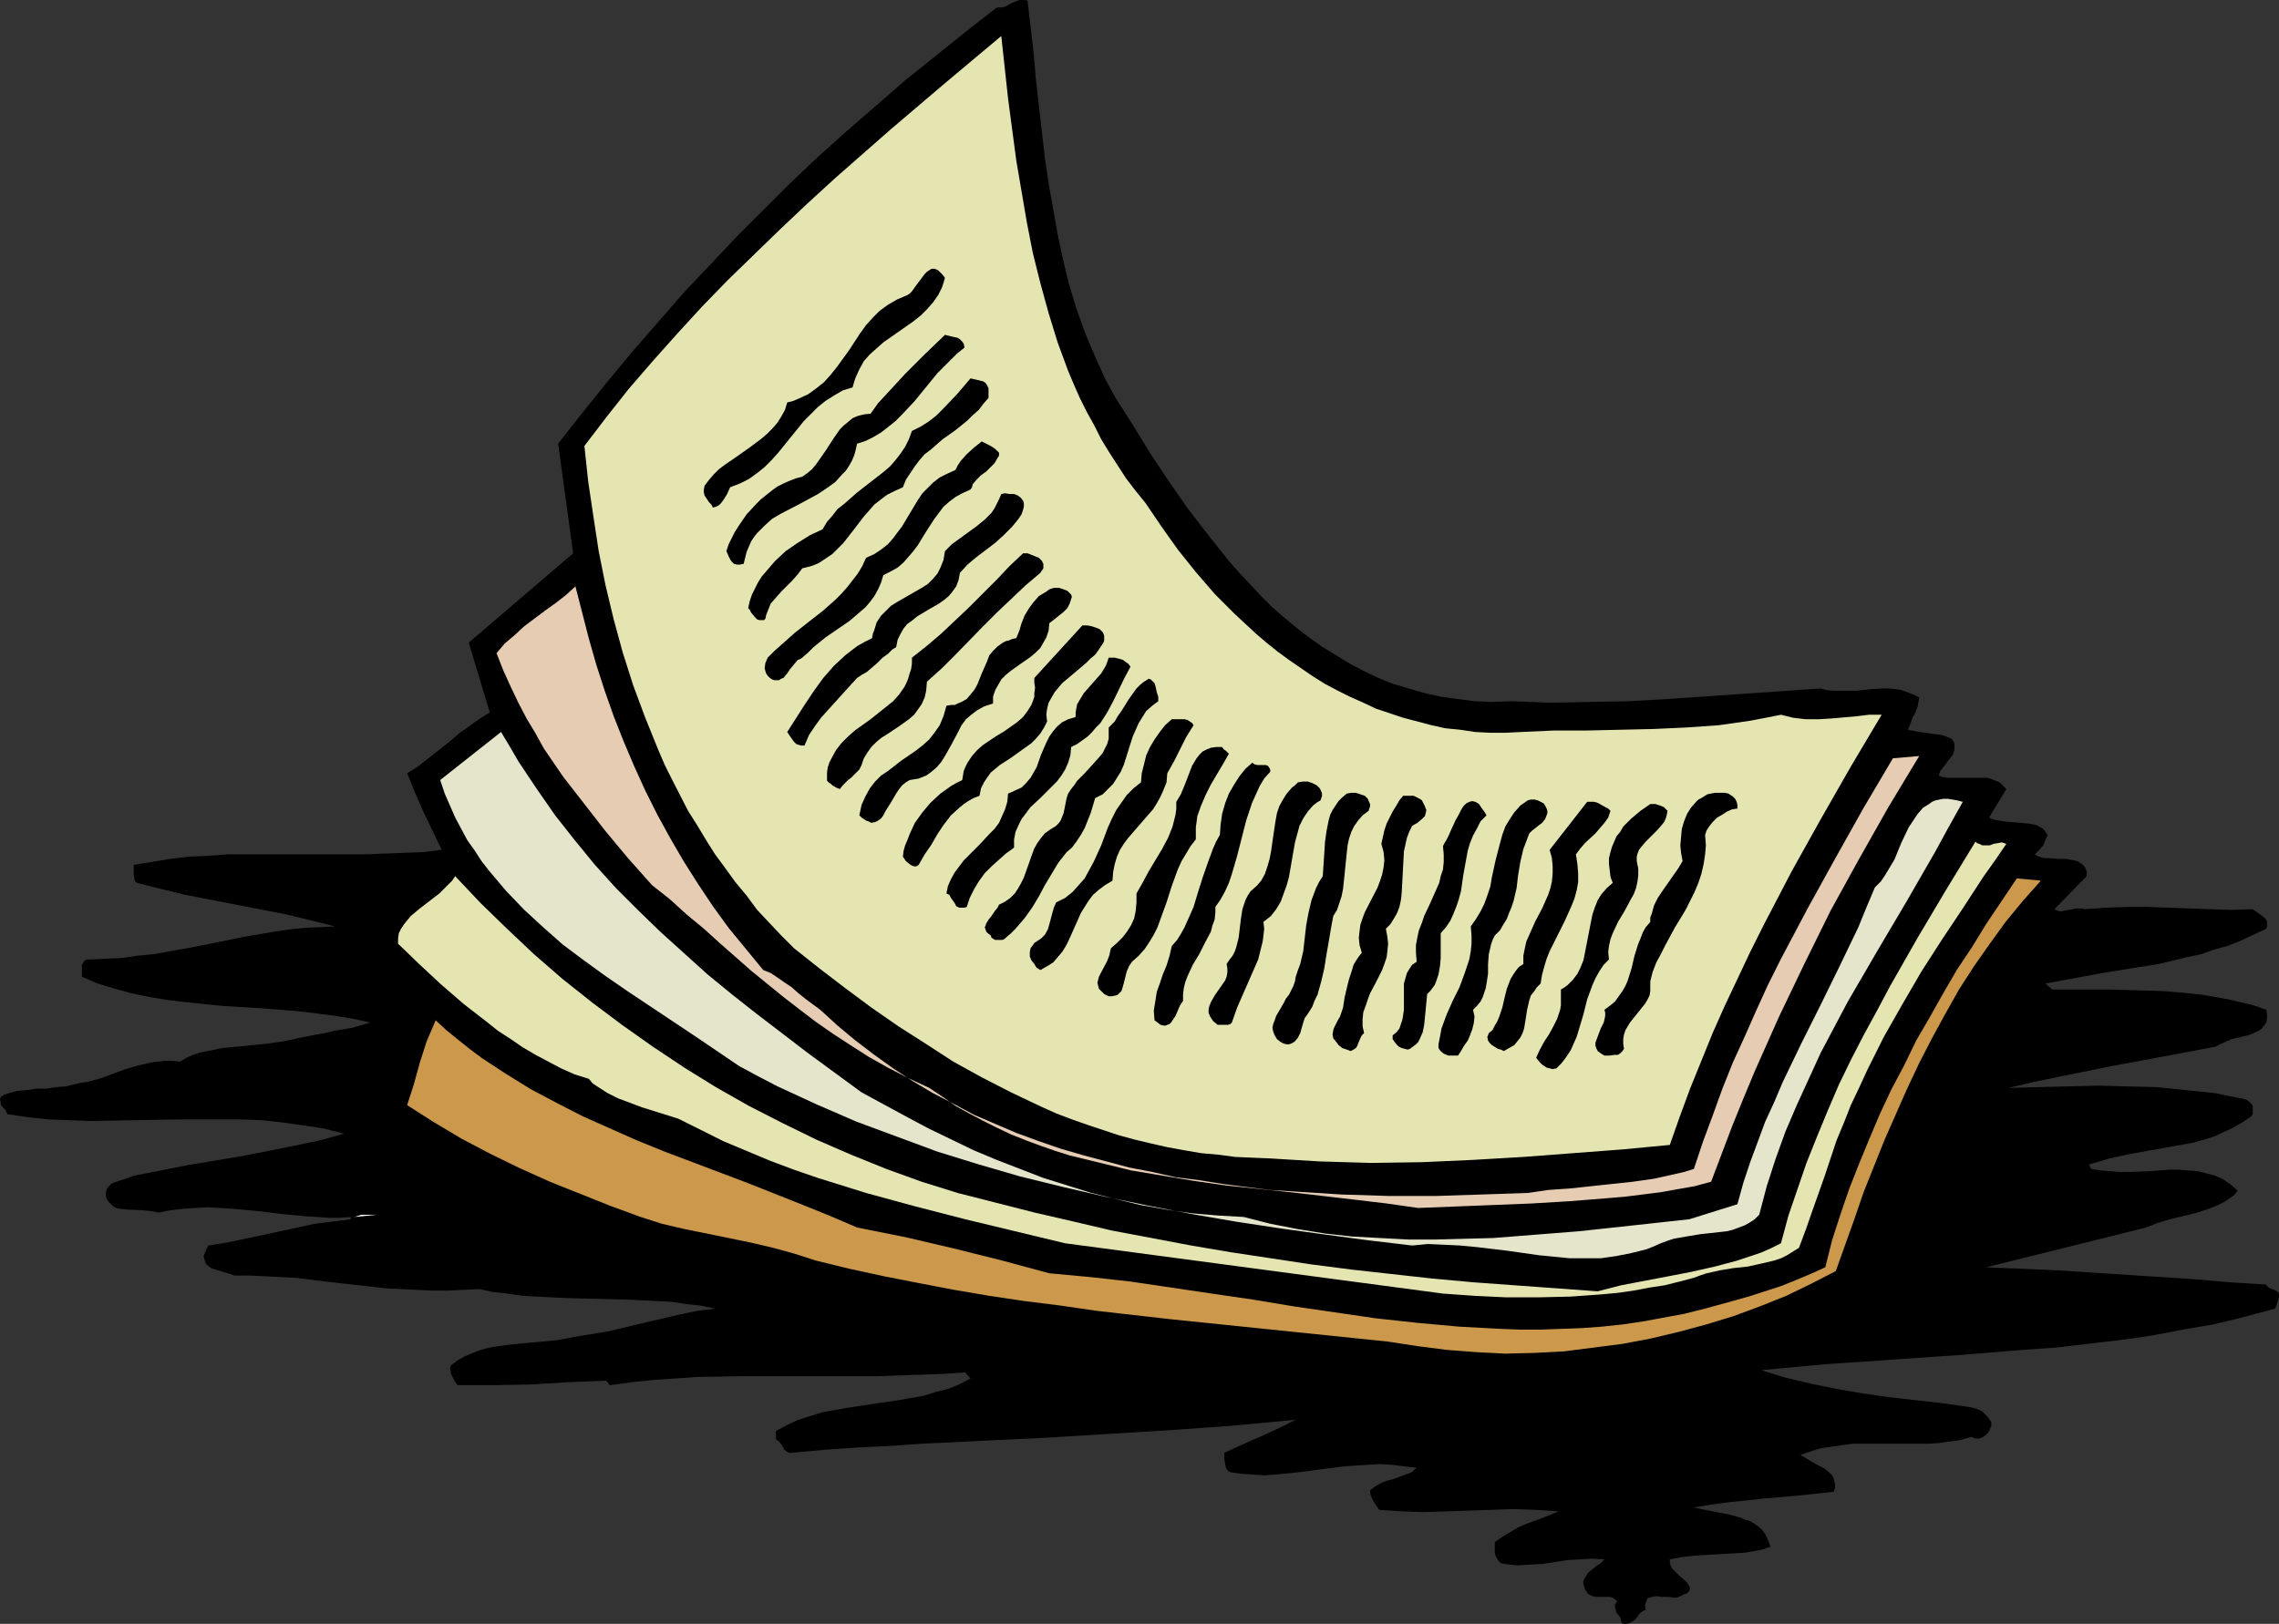 <?xml version="1.0" encoding="UTF-8" standalone="no"?>
<svg
   version="1.0"
   width="129.724mm"
   height="92.462mm"
   id="svg28"
   sodipodi:docname="Paper - Stacked 3.wmf"
   xmlns:inkscape="http://www.inkscape.org/namespaces/inkscape"
   xmlns:sodipodi="http://sodipodi.sourceforge.net/DTD/sodipodi-0.dtd"
   xmlns="http://www.w3.org/2000/svg"
   xmlns:svg="http://www.w3.org/2000/svg">
  <rect width="100%" height="100%" fill="#333333" stroke="none"/>
  <sodipodi:namedview
     id="namedview28"
     pagecolor="#ffffff"
     bordercolor="#000000"
     borderopacity="0.25"
     inkscape:showpageshadow="2"
     inkscape:pageopacity="0.0"
     inkscape:pagecheckerboard="0"
     inkscape:deskcolor="#d1d1d1"
     inkscape:document-units="mm" />
  <defs
     id="defs1">
    <pattern
       id="WMFhbasepattern"
       patternUnits="userSpaceOnUse"
       width="6"
       height="6"
       x="0"
       y="0" />
  </defs>
  <path
     style="fill:#000000;fill-opacity:1;fill-rule:evenodd;stroke:none"
     d="m 221.069,0.162 1.293,11.148 0.485,5.655 0.646,5.655 1.293,11.309 0.808,5.493 0.97,5.493 0.97,5.493 1.131,5.332 1.293,5.332 1.616,5.332 1.778,5.008 2.101,5.008 2.262,5.008 1.293,2.423 1.293,2.262 3.717,5.816 3.555,5.816 3.878,5.816 4.04,5.816 4.363,5.655 4.363,5.493 2.262,2.585 2.424,2.585 2.424,2.585 2.424,2.423 2.586,2.262 2.747,2.262 2.747,2.1 2.747,1.939 2.909,1.777 2.909,1.777 3.07,1.616 3.07,1.454 3.232,1.293 3.232,0.969 3.394,0.969 3.555,0.808 3.555,0.485 3.717,0.485 3.717,0.162 4.04,-0.162 8.565,0.323 8.403,-0.162 8.565,-0.162 8.403,-0.485 16.483,-1.131 16.322,-1.131 1.131,0.323 1.293,0.162 h 1.293 1.454 2.586 l 2.909,-0.323 2.747,-0.162 h 1.293 l 1.454,0.162 1.131,0.162 1.293,0.485 1.293,0.485 1.293,0.646 -0.162,0.969 -0.162,0.969 -0.646,1.616 -0.485,0.808 -0.323,0.969 -0.646,1.616 2.424,0.485 2.424,0.323 2.424,0.323 0.97,0.323 1.131,0.485 0.485,0.646 0.162,0.646 v 0.485 0.485 l -0.323,1.131 -0.646,0.808 -1.454,1.939 -0.646,0.808 -0.323,0.969 0.808,0.323 0.97,0.162 h 1.939 1.939 2.101 1.778 0.97 l 0.97,0.323 0.808,0.323 0.808,0.323 0.646,0.646 0.808,0.808 -3.717,6.139 0.646,0.323 0.646,0.162 1.778,0.323 1.778,0.162 1.939,0.162 1.778,0.162 0.808,0.162 0.808,0.162 0.646,0.323 0.808,0.485 0.485,0.646 0.485,0.646 -0.485,1.131 -0.485,1.131 -0.808,0.969 -0.97,0.969 0.485,0.323 0.808,0.323 0.808,0.162 h 0.808 l 1.939,0.162 h 1.778 l 1.778,0.323 0.808,0.162 0.646,0.485 0.485,0.323 0.485,0.646 0.323,0.808 v 0.969 l -6.949,7.109 0.646,0.323 0.646,0.162 0.808,-0.162 1.778,-0.323 0.808,-0.162 h 0.97 l 0.97,0.162 4.525,-0.323 4.686,-0.162 h 4.363 l 4.363,0.162 4.363,0.162 4.525,0.162 4.525,0.162 4.686,-0.162 1.131,0.808 1.131,0.808 0.485,0.485 0.323,0.485 v 0.808 0.323 l -0.162,0.485 -2.747,1.293 -2.747,1.293 -2.909,1.131 -2.909,0.808 -2.747,0.969 -3.07,0.646 -5.979,1.454 -6.141,0.969 -5.979,0.969 -6.141,1.131 -6.141,1.131 1.454,1.293 h 12.12 l 5.979,0.162 5.656,0.162 5.656,0.485 2.909,0.323 2.747,0.485 2.747,0.485 2.747,0.646 2.747,0.646 2.747,0.969 0.162,0.969 v 0.969 l -0.162,0.808 -0.485,0.646 -0.485,0.646 -0.646,0.485 -0.808,0.323 -0.97,0.485 -1.939,0.485 -2.101,0.485 -1.778,0.808 -0.808,0.323 -0.808,0.485 -11.15,2.1 -11.312,2.1 -11.15,2.262 -5.494,1.131 -5.494,1.293 6.464,-0.162 6.464,-0.162 6.302,-0.162 6.302,0.162 6.302,0.162 6.302,0.646 6.302,0.646 3.07,0.646 3.232,0.646 0.485,0.162 0.485,0.323 0.485,0.485 0.323,0.485 v 0.646 0.485 0.646 l -0.323,0.485 -1.939,1.293 -1.939,1.131 -2.101,0.969 -2.101,0.969 -2.101,0.646 -2.262,0.646 -4.525,0.808 -9.05,1.616 -4.525,0.969 -2.101,0.646 -2.262,0.646 0.485,0.969 2.101,0.323 1.939,0.162 2.101,0.162 h 2.101 l 4.202,-0.162 4.363,-0.323 h 2.101 l 1.939,0.162 2.101,0.162 1.939,0.485 1.778,0.485 1.778,0.808 1.616,1.131 1.454,1.293 -0.808,0.969 -1.131,0.808 -0.97,0.646 -1.293,0.646 -2.424,0.969 -2.586,0.808 -5.333,1.293 -2.747,0.808 -2.424,0.969 -34.421,8.563 7.918,0.323 7.434,0.323 14.867,0.969 14.867,0.969 7.434,0.646 7.757,0.485 0.323,0.485 0.485,0.323 0.485,0.162 0.485,0.162 0.485,0.323 0.323,0.162 0.162,0.485 v 0.646 l -0.808,2.423 -6.626,1.777 -6.626,1.616 -6.626,1.131 -6.787,1.293 -6.787,0.969 -6.949,0.808 -6.949,0.808 -6.949,0.485 -14.059,1.131 -14.059,0.969 -14.221,0.969 -13.898,1.292 2.586,0.808 2.586,0.808 5.494,1.293 5.494,1.131 5.656,0.969 5.656,0.808 5.656,0.646 5.818,0.646 5.656,0.808 0.808,0.162 0.646,0.162 0.808,0.323 0.646,0.323 0.485,0.485 0.646,0.646 0.323,0.485 0.485,0.646 v 0.808 l -0.323,0.808 -0.323,0.646 -0.485,0.485 -0.646,0.485 -0.808,0.323 h -0.808 l -0.97,-0.323 -2.262,0.646 -2.262,0.323 -2.262,0.323 -2.262,0.162 h -4.686 -4.686 -4.686 -2.424 l -2.262,0.323 -2.262,0.323 -2.262,0.323 -2.101,0.646 -2.262,0.808 1.131,0.646 1.293,0.808 1.454,0.808 1.293,0.646 1.131,0.969 0.485,0.485 0.323,0.646 0.162,0.646 0.162,0.646 v 0.808 l -0.323,0.808 -7.595,0.808 -3.717,0.323 -3.717,0.323 -7.595,0.808 -3.717,0.485 -3.717,0.646 2.424,0.485 2.424,0.485 2.586,0.485 2.424,0.646 1.131,0.485 1.131,0.323 0.97,0.646 0.97,0.646 0.808,0.808 0.646,0.969 0.485,1.131 0.485,1.293 -1.293,0.485 -1.293,0.323 -2.747,0.485 -2.747,0.162 -2.747,0.162 -2.747,0.162 -2.747,0.162 -2.747,0.323 -2.586,0.485 v 0.808 l 0.162,0.485 0.323,0.646 0.485,0.485 1.131,1.131 1.131,0.969 0.485,0.485 0.323,0.485 0.162,0.323 0.162,0.485 -0.162,0.485 -0.485,0.485 -0.808,0.323 -0.97,0.485 -0.485,0.162 h -0.485 l -1.293,-0.162 h -1.293 l -1.293,-0.162 -0.97,0.162 -0.485,0.162 -0.485,0.162 -0.162,0.485 -0.162,0.485 -0.162,0.646 0.162,0.808 -0.646,0.323 -0.646,0.485 -0.485,0.646 -0.485,0.646 -0.646,0.485 -0.646,0.323 -0.808,0.162 h -0.323 l -0.485,-0.162 -0.162,-0.646 -0.162,-0.646 -0.808,-0.969 -0.162,-0.646 -0.162,-0.646 v -0.485 l 0.485,-0.646 -0.323,-0.323 -0.323,-0.323 -0.808,-0.323 h -0.97 -0.97 -0.97 l -0.97,-0.162 -0.646,-0.323 -0.323,-0.162 -0.162,-0.323 -0.485,-0.646 -0.162,-0.646 -0.162,-0.485 v -0.646 l 0.162,-0.485 0.323,-0.485 0.485,-0.808 0.97,-0.808 0.808,-0.646 0.97,-0.646 0.808,-0.808 -2.747,-0.162 -2.586,0.162 -2.747,0.162 -5.171,0.808 -2.747,0.162 -2.747,0.162 -1.454,-0.162 -1.454,-0.162 -0.646,-0.162 -0.485,-0.485 -0.323,-0.485 -0.323,-0.646 -0.162,-0.646 v -0.808 -1.454 l 1.616,-1.131 1.616,-0.969 1.616,-0.969 1.778,-0.808 3.555,-1.293 3.555,-1.454 -4.848,-0.323 -4.848,-0.162 -4.848,0.162 -4.686,0.162 -4.848,0.162 -4.848,0.162 -4.848,-0.162 -4.848,-0.323 -0.646,-0.969 -0.646,-0.969 -0.485,-1.131 -0.162,-0.646 v -0.485 l 1.293,-0.969 1.131,-0.646 1.293,-0.485 1.293,-0.323 1.293,-0.485 1.293,-0.485 1.293,-0.485 1.131,-0.969 -2.747,-0.323 -2.586,-0.323 -2.586,-0.162 -2.586,0.162 -2.586,0.162 -2.424,0.162 -5.01,0.646 -5.01,0.646 -4.848,0.485 -2.424,0.162 -2.424,-0.162 -2.424,-0.162 -2.262,-0.323 -0.485,-0.162 -0.485,-0.485 -0.162,-0.485 -0.162,-0.646 -0.162,-1.131 v -1.293 l 3.878,-1.777 4.04,-1.777 3.878,-1.777 3.555,-1.777 -6.787,0.646 -6.949,0.646 -13.574,0.969 -13.251,0.808 -13.251,0.808 -13.413,0.646 -13.413,0.646 -6.787,0.485 -6.949,0.323 -6.949,0.485 -7.11,0.646 h -0.646 l -0.485,-0.323 -0.485,-0.323 -0.162,-0.485 -0.162,-0.162 -0.162,-0.323 -0.323,-0.485 -0.323,-0.323 -0.646,-0.485 v -1.777 l 2.424,-1.293 2.424,-1.131 2.586,-0.808 2.586,-0.808 2.747,-0.485 2.747,-0.485 5.333,-0.808 5.494,-0.808 2.747,-0.485 2.747,-0.485 2.586,-0.808 2.586,-0.646 2.424,-0.969 2.424,-1.292 v 0 l -1.293,-1.454 v 0.162 l -4.686,0.323 -4.686,0.162 -9.534,0.323 h -9.534 -9.696 -9.696 l -9.534,0.162 -4.686,0.323 -4.848,0.323 -4.686,0.485 -4.686,0.646 v 0 l -0.808,-0.969 -8.08,0.323 -8.08,0.485 -8.08,0.162 h -3.878 -3.878 l -0.646,-0.969 -0.485,-0.969 -0.323,-0.646 v -0.485 l -0.162,-0.485 0.162,-0.646 1.454,-1.131 1.454,-0.808 1.454,-0.646 1.616,-0.646 1.616,-0.485 1.616,-0.323 3.394,-0.485 3.394,-0.323 1.778,-0.162 1.778,-0.162 3.394,-0.323 3.394,-0.646 3.878,-0.646 3.878,-0.646 7.434,-1.777 7.595,-1.777 3.878,-0.808 3.878,-0.485 -3.07,-0.646 -3.07,-0.323 -3.07,-0.485 -3.232,-0.162 -6.464,-0.323 -6.464,-0.162 -6.464,-0.162 -6.464,-0.323 -3.07,-0.162 -3.232,-0.485 -3.07,-0.323 -3.07,-0.646 -3.555,0.162 -3.232,0.162 h -3.394 l -3.394,-0.162 -6.464,-0.323 -12.928,-1.454 -6.464,-0.808 -6.464,-0.323 -3.394,-0.162 h -3.394 l -0.808,-0.323 -1.131,-0.323 -2.101,-0.646 -0.97,-0.323 -0.808,-0.646 -0.323,-0.323 -0.162,-0.485 -0.162,-0.485 -0.162,-0.646 0.97,-2.262 4.04,-0.646 3.878,-0.808 7.595,-1.616 7.434,-1.616 3.878,-0.485 3.878,-0.485 v -0.485 l -2.262,0.162 H 70.781 l -2.424,-0.162 -2.586,-0.162 -5.01,-0.485 -5.333,-0.646 -5.333,-0.485 -5.333,-0.323 -2.747,0.162 -2.586,0.162 -2.747,0.323 -2.586,0.485 -0.808,-0.162 -0.808,-0.162 -1.616,-0.162 -3.555,-0.162 -1.454,-0.162 -0.808,-0.162 -0.646,-0.323 -0.485,-0.485 -0.485,-0.485 -0.485,-0.646 -0.162,-0.808 v -0.646 l 0.162,-0.485 0.162,-0.485 0.323,-0.323 0.646,-0.646 0.97,-0.323 0.97,-0.323 0.97,-0.323 0.97,-0.323 0.808,-0.323 5.818,-1.131 5.656,-1.131 5.818,-0.969 5.818,-0.969 5.818,-1.131 5.656,-1.131 5.333,-1.131 5.333,-1.454 -4.363,-1.131 -4.363,-0.646 -4.525,-0.646 -4.363,-0.485 -4.525,-0.162 h -4.686 -9.211 l -9.211,0.162 -9.211,0.162 -4.525,-0.162 -4.525,-0.162 -4.525,-0.485 -4.363,-0.646 -0.485,-0.969 -0.323,-0.323 -0.323,-0.323 -0.323,-0.485 v -0.485 L 0,236.691 l 0.162,-0.646 0.808,-0.485 0.97,-0.323 1.778,-0.485 2.101,-0.162 2.101,-0.323 h 2.101 l 2.101,-0.323 2.101,-0.162 1.939,-0.485 1.454,-0.323 1.293,-0.162 2.909,-0.808 2.586,-0.969 2.586,-0.969 2.909,-0.808 2.747,-0.646 1.454,-0.162 1.454,-0.162 h 1.616 l 1.616,0.162 1.293,-0.808 1.454,-0.646 1.454,-0.485 1.616,-0.323 3.232,-0.646 3.232,-0.323 3.394,-0.323 3.232,-0.323 3.232,-0.485 1.616,-0.323 1.454,-0.323 4.04,-0.808 1.939,-0.323 1.939,-0.485 3.878,-0.646 3.878,-1.131 -3.717,-0.808 -3.878,-0.646 -3.878,-0.485 -3.878,-0.485 -8.08,-0.646 -8.08,-0.485 -8.08,-0.808 -4.04,-0.485 -3.878,-0.646 -3.878,-0.808 -3.555,-0.969 -3.717,-1.131 -3.394,-1.454 v -1.293 -1.293 l 0.323,-0.485 0.323,-0.485 0.485,-0.162 h 0.646 l 3.555,-0.162 3.394,-0.162 3.232,-0.485 3.394,-0.323 6.464,-1.131 6.626,-1.293 6.302,-1.293 6.626,-1.131 3.232,-0.485 3.232,-0.323 3.394,-0.162 3.232,-0.162 -5.171,-1.293 -5.333,-1.293 -10.827,-2.1 -10.827,-2.1 -5.333,-1.293 -5.171,-1.293 -0.323,-0.323 -0.162,-0.485 -0.162,-0.969 v -2.1 l 4.04,-0.646 3.878,-0.646 4.04,-0.485 4.04,-0.162 4.202,-0.323 h 4.04 12.605 4.363 8.403 l 8.403,-0.323 4.202,-0.162 4.04,-0.485 -3.878,-8.078 -1.778,-4.039 -1.778,-4.362 2.101,-1.292 2.262,-1.777 4.525,-3.554 2.262,-1.939 2.262,-1.616 2.262,-1.616 2.101,-1.293 -4.525,-15.025 22.462,-19.226 -3.232,-23.588 5.333,-6.786 5.333,-6.624 5.494,-6.624 5.494,-6.301 5.494,-6.301 5.656,-5.978 5.656,-5.978 5.818,-5.816 5.818,-5.816 5.979,-5.655 6.141,-5.493 6.141,-5.332 6.302,-5.493 6.464,-5.17 6.626,-5.332 6.626,-5.17 h 0.97 l 0.808,-0.162 1.454,-0.808 0.808,-0.323 L 219.291,0 h 0.808 0.485 z"
     id="path1" />
  <path
     style="fill:#e5e5b2;fill-opacity:1;fill-rule:evenodd;stroke:none"
     d="m 246.44,108.248 3.394,5.008 3.555,5.008 3.878,4.847 4.04,4.685 4.363,4.362 4.525,4.201 2.262,1.939 2.424,1.939 2.424,1.777 2.586,1.777 2.586,1.777 2.586,1.616 2.747,1.454 2.586,1.293 2.909,1.293 2.747,1.293 2.909,0.969 2.909,0.969 3.07,0.808 3.07,0.808 2.909,0.646 3.232,0.323 3.232,0.485 3.232,0.162 h 3.232 l 3.394,-0.162 7.11,-0.323 h 7.11 l 14.221,-0.323 7.11,-0.323 6.949,-0.485 3.394,-0.485 3.394,-0.485 3.394,-0.646 3.232,-0.646 1.293,0.323 1.293,0.323 2.747,0.323 h 2.747 l 2.747,-0.162 5.494,-0.485 2.586,-0.323 h 2.747 l -6.626,11.148 -6.464,11.309 -6.302,11.309 -5.979,11.471 -2.909,5.816 -2.747,5.816 -2.747,5.816 -2.586,5.816 -2.424,5.978 -2.424,5.978 -2.262,6.139 -2.101,5.978 -10.181,0.969 -10.666,0.808 -10.666,0.808 -10.989,0.646 -10.827,0.485 -10.989,0.162 -5.494,-0.162 -5.494,-0.162 -5.333,-0.323 -5.333,-0.323 -3.878,-0.162 -3.717,-0.162 -3.555,-0.485 -3.717,-0.323 -3.717,-0.646 -3.555,-0.646 -3.555,-0.808 -3.394,-0.808 -3.555,-0.969 -3.394,-1.131 -3.394,-1.131 -3.232,-1.131 -3.394,-1.293 -3.232,-1.454 -6.464,-3.07 -6.302,-3.231 -6.141,-3.393 -5.979,-3.878 -5.818,-3.716 -5.818,-4.039 -5.656,-4.201 -5.494,-4.201 -5.494,-4.362 -2.747,-2.747 -2.586,-2.747 -2.586,-2.747 -2.262,-3.07 -2.424,-2.908 -2.101,-2.908 -2.262,-3.07 -1.939,-3.07 -1.939,-3.231 -1.939,-3.07 -3.394,-6.624 -1.616,-3.231 -1.454,-3.393 -2.747,-6.786 -2.586,-6.947 -2.262,-7.109 -1.939,-7.109 -1.778,-7.432 -1.454,-7.27 -1.131,-7.432 -1.131,-7.593 -0.808,-7.593 4.686,-6.139 4.848,-6.139 5.171,-5.978 5.333,-5.978 5.333,-5.816 5.494,-5.655 5.656,-5.493 5.656,-5.493 5.818,-5.493 5.818,-5.332 11.958,-10.502 11.958,-10.179 11.958,-10.017 1.454,13.41 1.778,13.41 1.131,6.624 1.131,6.624 1.293,6.624 1.616,6.463 1.778,6.463 1.939,6.301 2.262,6.139 1.293,3.07 1.293,2.908 1.454,2.908 1.616,2.908 1.454,2.908 1.778,2.908 1.778,2.747 1.778,2.747 2.101,2.747 z"
     id="path2" />
  <path
     style="fill:#000000;fill-opacity:1;fill-rule:evenodd;stroke:none"
     d="m 203.293,59.779 -0.323,1.131 -0.323,0.969 -0.808,1.616 -1.131,1.616 -1.293,1.454 -1.293,1.293 -1.616,1.293 -3.232,2.262 -3.232,2.262 -1.454,1.293 -1.454,1.293 -1.293,1.454 -0.97,1.777 -0.808,1.777 -0.323,0.969 -0.323,1.131 -2.101,0.646 -1.939,1.131 -1.778,1.131 -1.616,1.293 -1.616,1.616 -1.454,1.454 -2.747,3.393 -2.747,3.393 -1.454,1.616 -1.454,1.454 -1.616,1.293 -1.778,1.293 -1.939,0.969 -2.101,0.808 -0.646,1.454 -0.808,1.293 -0.485,0.646 -0.485,0.485 -0.646,0.323 -0.646,0.162 -0.323,-0.646 -0.485,-0.485 -0.646,-0.969 -0.323,-0.485 -0.162,-0.646 v -0.646 l 0.162,-0.808 0.97,-1.293 0.97,-1.131 1.131,-1.131 1.293,-0.969 2.586,-1.777 2.747,-1.939 2.586,-1.939 1.131,-0.969 1.131,-1.131 1.131,-1.293 0.808,-1.293 0.808,-1.454 0.485,-1.616 1.293,-0.323 1.131,-0.485 2.101,-0.969 1.778,-1.293 1.616,-1.293 1.454,-1.616 1.293,-1.616 2.586,-3.554 2.424,-3.716 1.293,-1.777 1.454,-1.616 1.454,-1.454 1.778,-1.293 1.939,-1.131 1.131,-0.485 1.131,-0.485 0.485,-0.323 0.485,-0.485 0.808,-1.131 0.97,-1.293 0.97,-1.293 0.485,-0.485 0.485,-0.323 0.485,-0.323 h 0.646 l 0.485,0.162 0.485,0.323 0.646,0.646 z"
     id="path3" />
  <path
     style="fill:#000000;fill-opacity:1;fill-rule:evenodd;stroke:none"
     d="m 207.494,74.804 -1.616,1.293 -1.293,1.293 -2.909,2.908 -5.01,6.139 -2.747,2.908 -1.293,1.293 -1.616,1.293 -1.454,1.131 -1.616,0.969 -1.616,0.808 -1.939,0.646 -0.323,1.454 -0.323,1.131 -0.485,1.131 -0.646,1.131 -0.646,0.969 -0.808,0.808 -1.454,1.616 -1.778,1.293 -1.939,1.293 -3.878,2.1 -4.04,2.1 -1.939,1.131 -1.616,1.454 -1.616,1.616 -0.646,0.808 -0.646,0.969 -0.485,1.131 -0.485,1.131 -0.323,1.293 -0.323,1.293 -0.808,0.162 h -0.646 l -0.646,-0.162 -0.485,-0.485 -0.323,-0.485 -0.323,-0.646 -0.485,-1.131 0.485,-1.454 0.646,-1.293 0.646,-1.293 0.808,-1.293 1.778,-2.585 2.101,-2.262 0.97,-0.969 2.424,-1.939 1.131,-0.808 1.293,-0.646 1.454,-0.646 1.293,-0.485 1.293,-0.323 1.131,-0.808 0.97,-0.808 0.808,-0.969 0.808,-1.131 1.454,-2.1 1.454,-2.262 1.454,-2.1 0.808,-0.808 0.97,-0.808 0.97,-0.808 1.131,-0.485 1.293,-0.323 1.454,-0.162 1.616,-2.262 1.939,-2.1 1.939,-2.1 1.939,-2.1 2.101,-2.1 2.101,-2.1 4.363,-4.201 1.293,0.323 1.454,0.323 0.485,0.323 0.485,0.485 0.323,0.485 z"
     id="path4" />
  <path
     style="fill:#000000;fill-opacity:1;fill-rule:evenodd;stroke:none"
     d="m 212.665,84.336 v 1.293 l -1.131,1.293 -0.97,1.293 -1.293,1.131 -1.131,1.131 -2.586,2.1 -2.747,1.939 -2.586,2.262 -1.293,0.969 -1.131,1.293 -0.97,1.293 -0.97,1.454 -0.97,1.454 -0.646,1.616 -1.778,0.808 -1.616,0.808 -1.293,0.969 -1.454,1.131 -1.131,1.293 -1.131,1.293 -2.101,2.747 -2.262,2.908 -1.131,1.131 -1.293,1.293 -1.454,0.969 -1.454,0.969 -1.616,0.646 -1.939,0.485 -0.97,1.292 -1.131,1.293 -2.424,2.423 -1.131,1.293 -1.131,1.293 -0.646,1.616 -0.323,0.808 -0.162,0.808 -0.323,0.323 h -0.323 -0.646 l -0.485,-0.162 -0.485,-0.485 -0.808,-0.969 -0.323,-0.646 -0.323,-0.323 0.323,-1.454 0.485,-1.454 0.646,-1.293 0.646,-1.293 0.808,-1.292 0.97,-1.131 0.97,-1.131 0.97,-1.131 2.262,-2.1 2.586,-1.777 2.586,-1.616 2.747,-1.293 0.97,-1.616 1.131,-1.293 1.131,-1.454 1.454,-1.131 2.747,-2.423 2.909,-2.262 2.909,-2.262 1.293,-1.131 1.131,-1.293 1.131,-1.454 0.97,-1.454 0.808,-1.616 0.646,-1.777 1.939,-0.969 1.778,-1.131 1.616,-1.293 1.454,-1.454 3.07,-3.231 2.747,-3.231 1.454,0.323 1.293,0.323 0.485,0.323 0.323,0.485 0.323,0.646 z"
     id="path5" />
  <path
     style="fill:#000000;fill-opacity:1;fill-rule:evenodd;stroke:none"
     d="m 214.928,97.423 v 0.646 l -0.323,0.485 -0.646,1.131 -0.808,0.808 -0.97,0.969 -1.131,0.808 -0.97,0.969 -0.808,0.969 -0.162,0.646 -0.323,0.485 -1.778,0.808 -1.454,0.808 -1.293,0.969 -1.293,1.131 -0.97,1.293 -0.97,1.293 -1.778,2.747 -1.778,2.908 -0.97,1.293 -0.97,1.131 -1.131,1.293 -1.293,1.131 -1.454,0.808 -1.616,0.808 -0.485,1.616 -0.646,1.454 -0.808,1.454 -0.97,1.293 -0.97,1.131 -1.131,0.969 -2.262,1.939 -2.586,1.777 -2.586,1.777 -2.586,2.1 -1.131,1.131 -1.293,1.131 -0.485,0.323 -0.485,0.162 -0.808,0.969 -0.808,0.969 -0.646,0.969 -0.808,0.969 -0.485,0.162 -0.485,0.323 h -0.485 -0.485 l -0.485,-0.162 -0.485,-0.323 -0.485,-0.485 -0.323,-0.485 -0.162,-0.485 -0.162,-0.646 0.162,-1.131 0.485,-1.131 1.454,-1.454 1.454,-1.293 2.909,-2.585 3.07,-2.423 2.909,-2.262 2.747,-2.423 1.293,-1.293 1.293,-1.454 1.131,-1.454 1.131,-1.454 0.97,-1.616 0.808,-1.777 1.778,-0.808 1.454,-0.969 1.454,-1.131 1.131,-1.293 0.97,-1.293 0.97,-1.293 3.394,-5.655 0.97,-1.454 1.131,-1.131 1.131,-1.131 1.454,-1.131 1.616,-0.808 1.778,-0.808 0.485,-0.969 0.646,-0.969 1.293,-1.454 1.616,-1.454 1.616,-1.293 0.97,0.485 0.97,0.485 0.97,0.646 z"
     id="path6" />
  <path
     style="fill:#000000;fill-opacity:1;fill-rule:evenodd;stroke:none"
     d="m 220.099,109.702 -0.323,0.969 -0.646,0.969 -0.646,0.808 -0.808,0.969 -1.778,1.777 -1.778,1.616 -4.04,3.07 -1.939,1.616 -1.616,1.777 -0.323,1.616 -0.485,1.293 -0.808,1.131 -0.808,0.969 -0.97,0.808 -1.131,0.808 -2.262,1.293 -2.424,1.454 -0.97,0.808 -1.131,0.808 -0.808,0.969 -0.646,1.131 -0.646,1.293 -0.323,1.616 -0.808,0.485 -0.97,0.969 -1.131,0.808 -1.131,1.131 -2.262,1.939 -1.131,0.646 -0.97,0.646 -1.616,1.777 -1.616,1.777 -3.07,3.393 -1.454,1.616 -1.293,1.777 -1.293,1.939 -0.97,2.262 h -0.646 l -0.646,-0.162 -0.485,-0.162 -0.485,-0.485 -0.808,-1.131 -0.646,-0.969 3.717,-5.816 1.939,-2.908 2.101,-2.908 2.262,-2.585 2.424,-2.262 1.454,-1.131 1.293,-0.969 1.454,-0.808 1.616,-0.808 0.162,-0.969 0.323,-0.808 0.485,-1.616 0.97,-1.454 0.97,-0.969 1.131,-1.131 1.293,-0.808 5.333,-3.07 1.293,-0.808 1.131,-1.131 0.97,-1.131 0.646,-1.293 0.323,-0.808 0.323,-0.808 0.162,-0.969 0.162,-0.969 1.454,-1.454 3.555,-2.585 1.778,-1.293 1.778,-1.454 1.454,-1.454 0.646,-0.969 0.485,-0.969 0.485,-0.969 0.485,-1.131 0.808,-0.162 0.97,0.162 h 0.97 l 0.808,0.323 0.646,0.485 0.485,0.646 0.162,0.485 v 0.323 0.485 z"
     id="path7" />
  <path
     style="fill:#000000;fill-opacity:1;fill-rule:evenodd;stroke:none"
     d="m 223.816,123.273 -3.232,2.747 -3.07,2.908 -3.07,2.908 -2.909,2.908 -5.979,6.139 -2.909,2.908 -3.232,2.908 -0.162,1.939 -0.323,1.454 -0.646,1.454 -0.808,1.131 -0.808,1.131 -1.131,0.969 -2.262,1.616 -2.424,1.616 -1.293,0.808 -0.97,0.808 -1.131,1.131 -0.808,1.131 -0.808,1.293 -0.485,1.454 -0.485,0.969 -0.646,0.646 -1.131,1.131 -0.646,0.485 -1.131,1.131 -0.646,0.808 -0.808,-0.323 -0.808,-0.485 -0.323,-0.323 -0.485,-0.323 -0.323,-0.323 v -0.646 -1.131 l 0.162,-1.131 0.323,-0.969 0.485,-0.969 0.97,-1.777 1.131,-1.454 1.454,-1.454 1.454,-1.293 3.394,-2.423 3.232,-2.585 1.616,-1.293 1.293,-1.454 1.131,-1.616 0.485,-0.969 0.323,-0.808 0.323,-1.131 0.323,-0.969 0.162,-1.131 v -1.293 l 3.07,-2.423 3.232,-2.747 2.909,-2.747 3.07,-2.908 5.979,-5.978 2.747,-2.908 2.909,-2.747 h 0.97 l 0.808,0.323 0.808,0.323 0.808,0.323 0.646,0.646 0.162,0.323 0.162,0.323 v 0.485 0.485 l -0.323,0.485 z"
     id="path8" />
  <path
     style="fill:#e5ccb2;fill-opacity:1;fill-rule:evenodd;stroke:none"
     d="m 164.185,208.74 1.616,0.646 1.454,0.969 1.616,1.131 1.454,0.969 1.454,1.293 1.616,1.293 3.07,2.262 3.717,3.393 3.878,3.231 4.04,3.07 4.04,2.908 4.202,2.747 4.363,2.585 4.363,2.262 4.525,2.423 4.525,1.939 4.525,1.939 4.848,1.777 4.686,1.616 5.01,1.454 4.848,1.293 4.848,1.293 5.01,0.969 5.01,1.131 5.171,0.646 5.01,0.808 5.01,0.646 5.171,0.646 5.171,0.323 10.181,0.646 10.181,0.323 h 10.181 l 9.858,-0.323 9.858,-0.323 4.363,-0.646 4.686,-0.323 9.05,-0.969 4.525,-0.485 4.525,-0.646 4.363,-0.969 2.101,-0.485 2.101,-0.646 1.939,-5.816 2.101,-5.655 2.101,-5.816 2.262,-5.655 2.586,-5.655 2.424,-5.493 2.586,-5.655 2.747,-5.493 5.818,-10.986 5.979,-10.825 5.979,-10.663 6.302,-10.663 5.656,-0.485 -6.626,10.986 -6.302,11.148 -6.141,11.148 -5.656,11.471 -5.494,11.471 -2.586,5.816 -2.586,5.816 -2.424,5.816 -2.424,5.978 -2.262,5.978 -2.262,5.978 -3.555,0.969 -3.717,0.646 -3.555,0.646 -3.878,0.485 -3.878,0.485 -3.878,0.323 -8.08,0.646 -8.08,0.485 -8.08,0.323 -8.242,0.323 -8.08,0.323 -6.787,-0.969 -6.787,-0.808 -13.898,-1.616 -13.898,-1.454 -6.787,-0.969 -6.787,-1.131 -6.787,-1.131 -6.626,-1.616 -6.626,-1.616 -3.07,-0.969 -3.232,-1.131 -3.07,-1.131 -3.232,-1.292 -3.07,-1.454 -2.909,-1.454 -3.07,-1.616 -2.909,-1.616 -2.747,-1.939 -2.909,-1.939 -4.525,-2.1 -4.363,-2.262 -4.04,-2.262 -4.04,-2.585 -3.717,-2.423 -3.717,-2.585 -3.394,-2.585 -3.555,-2.747 -6.949,-5.655 -6.787,-5.978 -3.394,-3.07 -3.717,-3.07 -3.555,-3.231 -3.878,-3.07 -5.171,-5.816 -4.848,-5.816 -4.525,-5.816 -4.525,-5.816 -2.101,-3.07 -2.101,-3.07 -1.778,-3.231 -1.939,-3.231 -1.778,-3.393 -1.616,-3.393 -1.616,-3.554 -1.454,-3.716 1.778,-2.1 2.101,-1.777 2.101,-1.939 4.525,-3.393 2.262,-1.616 2.262,-1.777 1.939,-1.777 1.454,5.655 1.454,5.655 1.616,5.655 1.778,5.493 1.939,5.493 2.101,5.332 2.262,5.332 2.424,5.332 2.586,5.17 2.747,5.008 2.909,5.008 3.07,4.847 3.232,4.847 3.394,4.685 3.717,4.524 z"
     id="path9" />
  <path
     style="fill:#000000;fill-opacity:1;fill-rule:evenodd;stroke:none"
     d="m 230.441,127.958 0.162,0.485 -0.162,0.485 -0.323,0.969 -0.485,0.969 -0.808,0.808 -1.616,1.293 -0.808,0.646 -0.646,0.485 -0.162,1.616 -0.485,1.454 -0.646,1.131 -0.646,1.131 -0.97,0.969 -1.131,0.969 -2.101,1.454 -2.262,1.616 -0.97,0.808 -0.97,0.969 -0.646,1.131 -0.646,1.131 -0.485,1.454 v 1.454 l -0.97,0.323 -0.97,0.323 -1.454,0.808 -1.293,0.969 -1.131,0.969 -0.97,1.293 -0.646,1.293 -1.454,2.747 -1.454,2.585 -0.808,1.293 -0.97,1.131 -1.131,0.969 -1.131,0.808 -1.616,0.646 -0.97,0.162 -0.97,0.162 -0.808,0.485 -0.808,0.646 -0.646,0.808 -0.646,0.969 -1.131,1.939 -1.131,1.777 -0.485,0.969 -0.485,0.646 -0.646,0.485 -0.646,0.323 -0.808,0.162 -0.646,-0.323 -0.485,-0.162 -0.485,-0.323 -0.485,-0.323 -0.485,-0.485 0.485,-2.262 0.808,-1.777 0.97,-1.777 1.131,-1.454 1.293,-1.292 1.454,-0.969 2.909,-2.262 3.07,-2.1 1.454,-1.131 1.454,-1.293 1.131,-1.454 1.131,-1.616 0.808,-1.939 0.323,-1.131 0.323,-1.131 0.97,-0.162 h 0.808 l 0.646,-0.323 0.808,-0.323 1.131,-0.646 0.808,-0.969 0.808,-0.969 0.646,-1.131 0.97,-2.423 1.131,-2.585 0.485,-1.293 0.808,-0.969 0.97,-0.969 1.131,-0.808 0.646,-0.323 0.646,-0.162 0.808,-0.323 0.808,-0.162 0.646,-1.616 0.485,-1.616 0.646,-1.616 0.97,-1.616 0.97,-1.293 1.131,-1.293 1.616,-0.969 0.646,-0.485 0.97,-0.323 h 1.131 l 0.97,0.323 0.808,0.323 z"
     id="path10" />
  <path
     style="fill:#000000;fill-opacity:1;fill-rule:evenodd;stroke:none"
     d="m 237.067,138.783 -0.646,0.969 -0.808,1.131 -0.97,0.808 -0.97,0.969 -4.202,3.554 -0.97,0.808 -0.808,0.969 -0.808,0.969 -0.646,1.131 -0.646,1.131 -0.323,1.293 -0.162,1.293 0.162,1.454 -0.646,1.293 -0.808,1.293 -0.97,1.131 -0.97,0.969 -2.262,1.616 -1.131,0.808 -1.131,0.808 -2.262,1.454 -0.97,0.808 -0.97,0.808 -0.808,1.131 -0.646,0.969 -0.646,1.293 -0.323,1.616 -1.293,0.485 -1.131,0.646 -0.97,0.646 -0.97,0.808 -1.778,1.616 -1.616,2.1 -1.293,1.939 -1.293,2.262 -1.454,2.1 -1.293,2.262 -0.485,0.323 h -0.485 l -0.485,-0.162 -0.485,-0.323 -0.808,-0.646 -0.646,-0.969 0.162,-1.293 0.323,-1.131 0.485,-1.131 0.485,-1.293 1.131,-2.423 1.616,-2.262 1.778,-2.1 2.101,-1.939 1.131,-0.808 1.131,-0.808 1.131,-0.646 1.293,-0.646 0.162,-0.969 0.162,-0.969 0.323,-0.808 0.485,-0.969 0.97,-1.454 1.131,-1.293 1.293,-1.131 1.454,-0.969 1.454,-0.969 1.616,-0.969 2.747,-1.939 1.293,-1.131 0.97,-1.293 0.808,-1.293 0.323,-0.808 0.323,-0.969 v -0.808 l 0.162,-1.131 -0.162,-0.969 v -1.131 l 10.342,-11.309 h 0.97 l 0.97,0.162 0.97,0.323 0.808,0.323 0.646,0.646 0.162,0.323 0.162,0.485 v 0.485 0.485 l -0.162,0.485 z"
     id="path11" />
  <path
     style="fill:#000000;fill-opacity:1;fill-rule:evenodd;stroke:none"
     d="m 243.208,143.469 -1.293,2.423 -2.424,5.008 -1.293,2.423 -1.454,2.262 -0.97,0.969 -0.808,0.969 -0.97,0.969 -1.131,0.808 -1.131,0.808 -1.293,0.646 -0.162,1.777 -0.485,1.616 -0.646,1.454 -0.808,1.293 -0.97,1.292 -1.131,1.131 -2.262,2.262 -2.262,2.1 -0.97,1.293 -0.97,1.293 -0.646,1.293 -0.646,1.454 -0.323,1.616 v 1.777 l -1.778,1.293 -1.454,1.293 -1.616,1.454 -1.454,1.454 -1.293,1.777 -0.97,1.616 -0.97,1.939 -0.646,1.939 -0.485,0.162 h -0.485 -0.323 -0.323 l -0.646,-0.323 -0.323,-0.646 -0.808,-1.131 -0.323,-0.646 -0.646,-0.323 0.323,-1.616 0.646,-1.454 0.808,-1.454 0.97,-1.293 0.97,-1.293 1.131,-1.131 2.262,-2.262 2.101,-2.262 1.131,-1.131 0.97,-1.293 0.646,-1.454 0.646,-1.454 0.485,-1.616 0.162,-1.777 0.808,-0.323 0.646,-0.323 1.454,-0.646 0.97,-0.969 0.97,-1.131 0.646,-1.131 0.646,-1.131 0.97,-2.747 1.131,-2.585 0.646,-1.292 0.808,-1.131 0.808,-0.969 1.131,-0.969 1.293,-0.646 1.616,-0.485 v -0.969 l 0.162,-0.969 0.162,-0.808 0.485,-0.808 0.97,-1.616 1.293,-1.454 2.424,-2.747 0.97,-1.616 0.323,-0.808 0.323,-0.969 h 1.293 l 0.646,0.162 0.646,0.162 0.485,0.162 0.646,0.485 0.485,0.323 z"
     id="path12" />
  <path
     style="fill:#000000;fill-opacity:1;fill-rule:evenodd;stroke:none"
     d="m 249.187,150.9 -1.293,0.969 -1.293,1.131 -0.808,1.293 -0.808,1.293 -0.646,1.454 -0.646,1.454 -0.97,3.07 -0.97,3.07 -0.646,1.454 -0.808,1.293 -0.808,1.293 -1.131,1.131 -1.131,1.131 -1.616,0.808 -0.97,3.231 -0.646,1.616 -0.646,1.616 -0.808,1.454 -0.97,1.454 -0.97,1.293 -1.131,0.969 -1.778,2.262 -1.454,2.423 -1.454,2.423 -1.293,2.423 -1.454,2.423 -1.616,2.262 -1.939,2.262 -0.97,0.969 -1.131,0.969 -0.323,0.323 -0.485,0.162 h -0.485 -0.485 -0.485 l -0.323,-0.162 -0.485,-0.323 -0.162,-0.485 -0.646,-0.485 -0.323,-0.323 -0.162,-0.485 -0.162,-0.485 0.162,-0.323 0.162,-0.485 0.485,-0.808 0.646,-0.808 0.646,-0.969 0.646,-0.808 0.323,-0.646 1.293,-0.646 1.131,-0.808 0.97,-0.969 0.646,-0.969 0.646,-1.131 0.646,-1.293 1.778,-5.008 0.485,-1.293 0.646,-1.131 0.808,-1.131 0.808,-0.969 1.131,-0.808 1.293,-0.808 0.485,-0.485 0.485,-0.646 0.323,-0.808 0.323,-0.808 0.323,-1.616 0.323,-1.616 0.323,-0.969 0.646,-0.969 0.646,-0.808 0.646,-0.969 1.616,-1.616 1.616,-1.777 1.454,-1.616 0.808,-0.969 0.485,-0.969 0.485,-0.969 0.323,-1.131 v -1.131 -1.293 l 0.485,-0.485 0.808,-0.808 0.646,-1.131 0.808,-1.131 1.616,-2.585 0.808,-1.131 0.808,-1.131 0.808,-0.808 0.808,-0.646 0.808,-0.485 0.162,-0.162 0.485,0.162 0.162,0.162 0.323,0.323 0.323,0.323 0.162,0.485 0.162,0.646 0.162,0.808 0.323,0.969 z"
     id="path13" />
  <path
     style="fill:#000000;fill-opacity:1;fill-rule:evenodd;stroke:none"
     d="m 256.782,156.071 -1.616,2.585 -2.586,5.17 -1.454,2.585 -0.162,1.939 -0.646,1.616 -0.646,1.454 -0.808,1.454 -0.808,1.293 -1.131,1.293 -4.202,4.847 -0.97,1.293 -0.808,1.293 -0.646,1.454 -0.485,1.616 -0.323,1.616 -0.162,1.939 -1.616,0.969 -1.293,0.969 -1.293,1.131 -0.97,1.293 -0.808,1.293 -0.808,1.293 -1.293,2.908 -1.293,2.908 -0.646,1.293 -0.808,1.293 -0.97,1.131 -0.97,1.131 -1.293,0.808 -1.454,0.808 -0.808,-0.485 -0.485,-0.808 -0.646,-0.808 -0.323,-0.808 v -0.969 l 0.162,-0.808 0.485,-0.646 0.323,-0.485 0.485,-0.323 0.485,-0.323 0.485,-0.323 0.808,-0.808 0.646,-1.131 0.323,-1.131 0.646,-2.423 0.323,-1.131 0.485,-1.131 0.97,-0.485 0.97,-0.485 1.616,-1.293 1.293,-1.454 1.293,-1.454 0.97,-1.777 0.97,-1.777 1.616,-3.554 1.454,-3.878 0.808,-1.777 0.97,-1.939 1.131,-1.616 1.131,-1.616 1.454,-1.454 1.616,-1.293 0.162,-1.939 0.485,-1.939 0.485,-1.939 0.808,-1.777 0.97,-1.616 1.131,-1.616 1.131,-1.454 1.454,-1.293 h 1.293 1.454 l 0.646,0.162 0.485,0.323 0.485,0.323 z"
     id="path14" />
  <path
     style="fill:#e5e5cc;fill-opacity:1;fill-rule:evenodd;stroke:none"
     d="m 185.355,235.075 9.534,5.17 4.848,2.585 9.696,4.685 5.01,2.1 5.01,1.939 5.01,1.939 5.171,1.616 5.171,1.616 5.171,1.293 5.333,1.293 5.494,0.969 5.494,0.808 5.656,0.485 5.656,0.323 5.656,1.454 5.818,1.131 5.979,0.969 5.818,0.646 5.979,0.323 6.141,0.323 h 5.979 l 6.141,-0.162 6.141,-0.162 6.141,-0.485 12.282,-0.969 11.958,-1.293 11.797,-1.293 10.342,-3.231 1.293,-4.685 1.454,-4.362 1.616,-4.362 1.616,-4.362 1.939,-4.201 1.778,-4.201 4.04,-8.401 4.202,-8.401 4.04,-8.24 4.04,-8.401 1.778,-4.362 1.778,-4.201 1.293,-1.293 0.97,-1.454 0.97,-1.616 0.97,-1.616 1.454,-3.554 1.616,-3.393 0.97,-1.454 0.97,-1.454 1.131,-1.293 1.293,-0.808 0.646,-0.485 0.808,-0.323 0.808,-0.162 0.808,-0.162 h 0.97 l 0.97,0.162 0.97,0.162 1.293,0.323 -3.07,5.493 -2.909,5.332 -6.141,10.663 -6.302,10.663 -6.302,10.825 -2.909,5.493 -2.909,5.493 -2.586,5.655 -2.586,5.655 -2.424,5.655 -2.101,5.816 -1.939,5.978 -1.616,6.139 -0.97,0.969 -0.97,0.646 -1.131,0.646 -1.293,0.485 -1.293,0.485 -1.293,0.323 -2.909,0.323 -2.909,0.323 -2.909,0.485 -2.747,0.485 -1.454,0.485 -1.293,0.485 -1.454,0.646 -1.616,0.646 -3.232,0.808 -3.232,0.646 -3.394,0.485 h -3.232 -3.394 l -3.232,-0.323 -3.394,-0.323 -6.787,-0.969 -6.787,-0.808 -3.394,-0.323 -3.394,-0.162 -3.555,-0.162 -3.394,0.323 -9.534,-1.131 -9.696,-1.293 -9.373,-1.293 -9.534,-1.454 -9.373,-1.616 -9.211,-1.777 -9.373,-1.939 -9.05,-2.1 -9.211,-2.262 -8.888,-2.585 -8.888,-2.747 -8.726,-3.231 -8.726,-3.231 -8.565,-3.716 -4.202,-1.939 -4.202,-1.939 -4.04,-2.1 -4.202,-2.262 -9.534,-6.463 -9.696,-6.463 -4.848,-3.231 -4.686,-3.231 -4.686,-3.393 -4.525,-3.393 -4.202,-3.716 -4.04,-3.716 -3.878,-4.039 -1.778,-2.1 -1.778,-2.1 -1.778,-2.262 -1.454,-2.262 -1.616,-2.262 -1.293,-2.423 -1.293,-2.423 -1.131,-2.585 -1.131,-2.585 -0.97,-2.908 13.09,-10.34 1.939,3.231 1.778,3.07 3.878,5.816 4.04,5.816 4.202,5.332 4.363,5.332 4.525,5.008 4.848,4.847 4.848,4.685 5.01,4.524 5.01,4.524 5.333,4.362 5.333,4.201 5.494,4.201 5.494,4.201 z"
     id="path15" />
  <path
     style="fill:#000000;fill-opacity:1;fill-rule:evenodd;stroke:none"
     d="m 264.377,162.21 -1.293,2.262 -2.586,4.362 -1.131,2.262 -0.97,2.262 -0.808,2.262 -0.162,1.293 -0.162,1.131 v 1.293 1.293 l -1.131,1.454 -0.97,1.616 -0.97,1.616 -0.808,1.777 -1.293,3.554 -1.131,3.554 -1.293,3.554 -0.646,1.777 -0.808,1.616 -0.97,1.616 -0.97,1.454 -1.293,1.454 -1.454,1.293 -0.323,0.485 -0.323,0.485 -0.485,1.131 -0.646,2.585 -0.323,1.131 -0.162,0.485 -0.485,0.485 -0.323,0.323 -0.485,0.162 -0.808,0.162 h -0.646 l -0.97,-0.485 -0.646,-0.646 -0.485,-0.485 -0.162,-0.646 -0.162,-0.646 0.162,-0.646 0.162,-0.646 0.323,-0.646 1.454,-2.747 0.485,-1.293 0.162,-0.808 0.162,-0.646 1.293,-1.131 1.293,-1.293 0.97,-1.293 0.808,-1.293 0.646,-1.454 0.323,-1.616 0.162,-1.777 v -1.939 l 1.293,-2.262 1.293,-2.423 2.909,-4.847 1.293,-2.423 0.97,-2.423 0.323,-1.292 0.323,-1.293 0.162,-1.293 v -1.454 l 0.485,-0.808 0.485,-0.808 0.808,-1.939 1.616,-4.201 0.485,-0.808 0.485,-0.808 0.646,-0.808 0.646,-0.646 0.97,-0.485 0.808,-0.323 1.131,-0.162 h 1.293 l 0.323,0.485 0.485,0.323 0.323,0.323 z"
     id="path16" />
  <path
     style="fill:#000000;fill-opacity:1;fill-rule:evenodd;stroke:none"
     d="m 273.265,166.087 -1.293,1.454 -0.97,1.616 -0.808,1.777 -0.808,1.777 -0.646,1.939 -0.646,1.939 -1.939,7.593 -1.131,3.878 -0.646,1.939 -0.808,1.777 -0.97,1.777 -1.131,1.616 v 1.293 l -0.162,1.454 -0.485,1.293 -0.323,1.293 -1.293,2.423 -1.131,2.262 -1.454,2.423 -1.131,2.423 -0.485,1.293 -0.323,1.293 -0.162,1.293 v 1.454 l -0.646,0.969 -0.485,1.131 -0.485,1.131 -0.646,0.969 -0.323,0.485 -0.323,0.323 -0.485,0.162 -0.323,0.162 h -0.485 l -0.646,-0.162 -0.646,-0.485 -0.646,-0.485 -0.162,-2.1 0.323,-1.939 0.323,-2.1 0.646,-1.777 0.646,-1.939 0.808,-1.939 0.646,-2.1 0.485,-2.1 1.131,-1.293 0.808,-1.293 0.808,-1.454 0.646,-1.454 1.293,-2.908 0.97,-3.231 0.97,-3.07 1.131,-3.231 1.131,-3.07 0.646,-1.454 0.808,-1.454 0.162,-2.262 0.323,-2.262 0.646,-2.262 0.808,-2.1 1.131,-1.939 1.131,-1.777 1.293,-1.616 1.454,-1.293 0.485,0.323 0.646,0.162 h 1.131 0.646 l 0.485,0.162 0.323,0.485 0.162,0.323 z"
     id="path17" />
  <path
     style="fill:#000000;fill-opacity:1;fill-rule:evenodd;stroke:none"
     d="m 284.092,172.227 -0.808,0.485 -0.808,0.646 -1.131,1.293 -0.97,1.454 -0.808,1.616 -0.485,1.777 -0.485,1.777 -0.646,3.716 -0.646,3.716 -0.485,1.777 -0.646,1.777 -0.646,1.777 -0.97,1.616 -1.131,1.454 -0.808,0.646 -0.808,0.646 0.162,1.454 -0.162,1.454 -0.162,1.292 -0.323,1.293 -0.646,2.585 -1.131,2.585 -2.262,5.17 -1.131,2.585 -0.97,2.747 -0.162,0.485 -0.323,0.323 -0.485,0.162 h -0.323 -0.97 -0.97 l -0.97,-0.808 -0.646,-0.969 -0.323,-0.808 v -0.808 l 0.162,-0.646 0.323,-0.808 0.808,-1.454 1.131,-1.616 1.131,-1.616 0.323,-0.808 0.162,-0.969 v -0.808 l -0.162,-0.969 0.646,-0.969 0.646,-0.808 0.485,-0.969 0.323,-0.969 0.485,-1.939 0.485,-4.039 0.323,-2.1 0.323,-0.969 0.323,-0.969 0.485,-0.969 0.646,-0.969 1.293,-1.131 0.97,-1.131 0.808,-1.454 0.485,-1.454 0.485,-1.616 0.323,-1.616 0.485,-3.393 0.485,-3.231 0.323,-1.777 0.485,-1.454 0.808,-1.454 0.808,-1.293 1.131,-1.293 0.646,-0.485 0.646,-0.646 1.131,-0.162 h 0.97 l 0.97,0.323 0.97,0.485 0.646,0.646 0.323,0.646 0.162,0.485 v 0.485 l -0.162,0.485 z"
     id="path18" />
  <path
     style="fill:#000000;fill-opacity:1;fill-rule:evenodd;stroke:none"
     d="m 373.78,174.004 -1.131,0.162 -1.131,0.485 -0.97,0.646 -1.131,0.646 -0.97,0.969 -0.646,0.808 -0.646,0.969 -0.323,0.969 0.162,2.262 -0.162,1.939 -0.323,2.1 -0.485,2.1 -0.646,1.939 -0.808,1.939 -0.97,1.939 -0.97,1.939 -2.262,3.716 -2.101,3.878 -0.97,1.939 -0.97,1.777 -0.808,2.1 -0.485,1.939 v 1.131 0.969 l -0.162,0.969 -0.485,0.969 -0.485,0.808 -0.646,0.808 -2.586,3.231 -0.485,0.808 -0.485,0.808 -0.323,0.969 -0.162,0.969 v 0.969 l 0.162,1.131 -0.323,0.485 -0.485,0.485 -0.485,0.323 h -0.646 l -1.131,0.162 h -1.131 l -0.808,-0.485 -0.646,-0.485 -0.323,-0.646 -0.162,-0.485 v -0.646 l 0.162,-0.485 0.485,-1.293 0.485,-1.293 0.646,-1.293 0.162,-0.646 0.162,-0.808 v -0.646 l -0.162,-0.646 1.293,-0.969 0.97,-0.808 0.808,-1.131 0.808,-1.131 0.646,-1.131 0.485,-1.131 0.808,-2.585 0.646,-2.747 0.808,-2.585 0.485,-1.131 0.485,-1.293 0.646,-1.131 0.97,-1.131 v -0.969 l 0.323,-0.808 0.485,-1.777 0.808,-1.616 0.97,-1.454 1.131,-1.616 1.131,-1.616 1.131,-1.616 0.97,-1.616 -0.323,-1.777 -0.162,-1.616 0.162,-1.777 0.162,-1.777 0.485,-1.616 0.646,-1.616 0.808,-1.293 1.131,-1.293 0.485,-0.485 0.646,-0.323 1.293,-0.808 1.616,-0.323 h 1.454 0.646 l 0.808,0.162 0.485,0.323 0.485,0.323 0.485,0.485 0.323,0.646 0.162,0.646 z"
     id="path19" />
  <path
     style="fill:#000000;fill-opacity:1;fill-rule:evenodd;stroke:none"
     d="m 294.435,174.489 -1.293,0.969 -0.97,1.131 -0.808,1.131 -0.646,1.293 -0.485,1.454 -0.323,1.454 -0.323,3.07 -0.323,3.231 -0.323,3.07 -0.323,1.616 -0.485,1.454 -0.485,1.454 -0.808,1.293 -0.485,2.585 -0.485,2.908 -0.485,2.747 -0.485,3.07 -0.646,2.747 -0.808,2.908 -0.646,1.293 -0.485,1.293 -0.808,1.293 -0.808,1.131 -0.323,0.969 -0.323,1.131 -0.323,1.131 -0.485,0.969 -0.646,0.808 -0.485,0.323 -0.323,0.162 -0.485,0.162 h -0.485 l -0.646,-0.162 -0.646,-0.323 -0.808,-0.646 -0.485,-0.808 -0.323,-0.808 -0.162,-0.808 0.162,-0.808 0.323,-0.808 0.323,-0.969 0.485,-0.808 1.131,-1.939 0.485,-0.969 0.646,-0.808 0.97,-1.939 0.323,-0.969 0.162,-0.969 0.485,-1.454 0.485,-1.293 0.646,-2.747 0.646,-5.655 0.485,-2.585 0.646,-2.747 0.485,-1.293 0.485,-1.293 0.646,-1.292 0.808,-1.293 0.162,-2.423 0.162,-2.423 0.162,-2.585 0.323,-2.262 0.485,-2.423 0.323,-1.131 0.485,-0.969 0.646,-0.969 0.646,-0.969 0.808,-0.808 0.97,-0.808 0.97,-0.162 h 0.97 l 0.97,0.323 0.97,0.323 0.646,0.646 0.323,0.808 0.162,0.323 v 0.485 l -0.162,0.485 z"
     id="path20" />
  <path
     style="fill:#000000;fill-opacity:1;fill-rule:evenodd;stroke:none"
     d="m 306.555,173.519 0.162,0.485 0.162,0.323 -0.162,0.646 -0.162,0.646 -0.485,0.485 -1.131,0.969 -1.131,0.646 -0.646,1.293 -0.485,1.293 -0.323,1.454 -0.323,1.454 -0.162,3.07 -0.162,3.07 -0.162,2.908 -0.162,1.454 -0.323,1.454 -0.485,1.293 -0.646,1.131 -0.808,1.293 -0.97,0.969 0.323,1.777 0.162,1.454 -0.162,1.616 -0.162,1.293 -0.485,1.454 -0.485,1.293 -1.293,2.585 -1.293,2.423 -0.485,1.293 -0.485,1.454 -0.485,1.293 -0.162,1.454 v 1.616 l 0.323,1.454 -0.485,0.485 -0.323,0.646 -0.485,1.131 -0.162,0.485 -0.323,0.485 -0.485,0.323 -0.646,0.323 -0.808,-0.323 -0.97,-0.323 -0.808,-0.646 -0.485,-0.646 -0.646,-0.808 -0.162,-0.808 0.162,-0.969 0.162,-0.485 0.323,-0.646 0.485,-0.969 0.485,-0.808 0.646,-1.939 0.323,-2.1 0.485,-2.1 0.485,-1.939 0.646,-1.939 0.323,-1.131 0.485,-0.808 0.646,-0.969 0.646,-0.808 -0.485,-1.616 -0.162,-1.616 0.162,-1.454 0.162,-1.293 0.485,-1.454 0.485,-1.293 2.747,-5.332 0.485,-1.293 0.485,-1.454 0.323,-1.616 0.162,-1.454 -0.162,-1.777 -0.485,-1.777 0.323,-1.454 0.323,-1.454 0.485,-1.454 0.646,-1.293 0.646,-1.293 0.808,-1.293 0.646,-1.131 0.808,-0.969 h 1.454 0.808 l 0.646,0.323 0.646,0.323 0.485,0.323 0.323,0.646 z"
     id="path21" />
  <path
     style="fill:#000000;fill-opacity:1;fill-rule:evenodd;stroke:none"
     d="m 332.896,174.489 v 0.485 l -0.162,0.485 -0.323,0.808 -0.646,0.808 -0.646,0.485 -0.808,0.646 -0.646,0.485 -0.646,0.646 -0.323,0.808 -0.485,1.292 -0.485,1.293 -0.646,2.747 -0.485,2.908 -0.323,2.747 -0.646,2.747 -0.485,1.454 -0.485,1.131 -0.485,1.292 -0.808,1.293 -0.646,1.131 -1.131,1.131 -0.485,0.969 -0.323,0.969 -0.485,2.1 -0.162,2.1 v 2.1 l -0.323,2.1 -0.162,0.969 -0.323,0.969 -0.323,0.969 -0.485,0.969 -0.646,0.808 -0.97,0.969 0.323,1.454 -0.162,1.454 -0.323,1.293 -0.485,1.293 -0.485,1.131 -0.808,1.131 -0.646,1.131 -0.646,0.969 h -0.808 -0.646 -0.646 l -0.808,-0.323 -0.485,-0.323 -0.485,-0.485 -0.323,-0.485 v -0.808 l 0.323,-1.616 0.323,-1.777 1.131,-3.07 1.293,-2.908 1.454,-2.908 1.131,-3.07 0.485,-1.454 0.485,-1.454 0.323,-1.777 0.162,-1.616 v -1.777 l -0.162,-1.939 1.131,-1.616 0.97,-1.616 0.808,-1.616 0.646,-1.777 0.646,-1.939 0.323,-1.939 0.808,-3.716 0.97,-3.716 0.485,-1.777 0.646,-1.777 0.97,-1.616 0.97,-1.454 1.293,-1.454 1.616,-1.131 0.646,-0.162 h 0.808 l 0.646,0.162 0.646,0.323 0.646,0.323 0.323,0.485 0.323,0.646 z"
     id="path22" />
  <path
     style="fill:#000000;fill-opacity:1;fill-rule:evenodd;stroke:none"
     d="m 319.806,175.458 -1.293,1.293 -0.808,1.616 -0.808,1.454 -0.646,1.616 -0.485,1.616 -0.323,1.777 -0.646,3.554 -0.485,3.393 -0.485,1.777 -0.485,1.454 -0.646,1.616 -0.646,1.454 -0.97,1.454 -1.131,1.293 v 5.332 l -0.162,1.777 -0.323,1.777 -0.485,1.454 -0.323,0.808 -0.97,1.293 -0.646,0.646 -0.162,1.616 -0.162,1.777 -0.323,3.231 -0.323,1.616 -0.646,1.454 -0.323,0.646 -0.485,0.485 -0.646,0.485 -0.646,0.485 -0.485,0.162 -0.646,-0.162 -0.646,-0.162 -0.646,-0.323 -0.485,-0.485 -0.485,-0.646 -0.323,-0.485 v -0.808 l 0.808,-0.646 0.646,-0.808 0.323,-0.969 0.323,-0.969 0.162,-0.969 0.162,-1.131 v -4.524 -1.131 l 0.323,-1.131 0.323,-1.131 0.485,-0.808 0.646,-0.969 0.97,-0.646 -0.162,-1.939 v -1.616 l 0.323,-1.777 0.323,-1.454 0.646,-1.616 0.485,-1.454 1.293,-2.747 1.293,-2.908 0.646,-1.454 0.323,-1.454 0.485,-1.454 0.162,-1.616 v -1.616 l -0.162,-1.777 0.323,-0.646 0.485,-0.808 0.485,-0.969 0.485,-1.131 0.97,-2.1 0.646,-1.131 0.485,-0.969 0.485,-0.808 0.646,-0.646 0.646,-0.323 0.646,-0.162 0.646,0.162 0.323,0.162 0.485,0.323 0.323,0.485 0.323,0.485 0.485,0.646 z"
     id="path23" />
  <path
     style="fill:#000000;fill-opacity:1;fill-rule:evenodd;stroke:none"
     d="m 346.47,174.489 -0.485,1.454 -0.808,1.131 -0.97,1.131 -0.97,1.131 -2.262,2.1 -0.97,1.131 -0.97,1.293 0.323,2.1 0.162,1.939 v 1.939 l -0.323,1.777 -0.485,1.777 -0.646,1.616 -1.454,3.231 -1.616,3.231 -1.616,3.231 -0.646,1.616 -0.485,1.616 -0.485,1.777 -0.323,1.939 -0.808,0.808 -0.646,0.969 -0.646,0.808 -0.323,0.969 -0.485,2.1 -0.323,2.1 -0.323,1.939 -0.323,0.969 -0.485,0.969 -0.646,0.808 -0.646,0.808 -1.131,0.646 -1.131,0.646 -0.646,-0.323 -0.646,-0.162 -1.293,-0.808 -0.485,-0.485 -0.323,-0.485 -0.162,-0.808 0.162,-0.323 0.162,-0.485 0.808,-0.646 0.485,-0.969 0.485,-0.808 0.485,-1.131 0.646,-1.939 0.485,-2.1 0.485,-1.939 0.808,-2.1 0.485,-0.808 0.646,-0.969 0.646,-0.808 0.97,-0.646 v -1.777 l 0.323,-1.616 0.323,-1.454 0.646,-1.454 1.293,-2.908 1.454,-2.747 1.293,-2.908 0.485,-1.454 0.323,-1.454 0.162,-1.616 v -1.616 l -0.162,-1.777 -0.485,-1.777 8.08,-10.34 h 0.646 0.808 l 0.646,0.162 0.646,0.323 1.131,0.646 0.646,0.323 z"
     id="path24" />
  <path
     style="fill:#000000;fill-opacity:1;fill-rule:evenodd;stroke:none"
     d="m 358.752,174.489 -0.162,0.808 -0.162,0.646 -0.323,0.808 -0.485,0.646 -1.131,1.293 -1.131,1.131 -1.293,1.293 -0.97,1.131 -0.485,0.646 -0.323,0.808 -0.162,0.646 v 0.969 l 0.323,1.616 v 1.454 l -0.162,1.293 -0.323,1.454 -0.485,1.293 -0.646,1.131 -1.293,2.423 -1.454,2.423 -1.131,2.423 -0.485,1.293 -0.323,1.454 -0.162,1.293 0.162,1.616 -1.131,1.131 -0.97,1.454 -0.808,1.454 -0.646,1.454 -1.131,3.07 -0.808,3.231 -0.97,3.231 -0.485,1.616 -0.646,1.454 -0.646,1.454 -0.97,1.454 -0.97,1.293 -1.131,1.131 -0.808,0.162 -0.646,-0.162 -0.646,-0.162 -0.485,-0.323 -0.485,-0.323 -0.485,-0.485 -0.808,-0.969 0.808,-1.777 0.97,-1.777 0.97,-1.454 0.97,-1.777 0.808,-1.616 0.646,-1.939 0.162,-0.969 v -1.131 -0.969 -1.293 l 0.808,-0.485 0.646,-0.485 1.131,-1.131 0.97,-1.293 0.646,-1.293 0.646,-1.616 0.323,-1.616 1.293,-6.624 0.323,-1.616 0.485,-1.454 0.646,-1.616 0.808,-1.293 1.131,-1.293 1.293,-1.131 -0.485,-1.293 -0.162,-1.454 -0.162,-1.293 v -1.293 l 0.323,-1.293 0.323,-1.131 0.485,-1.131 0.485,-1.131 0.808,-0.969 0.646,-1.131 1.778,-1.777 1.939,-1.616 2.101,-1.454 h 1.131 l 0.97,0.323 0.808,0.323 z"
     id="path25" />
  <path
     style="fill:#e5e5b2;fill-opacity:1;fill-rule:evenodd;stroke:none"
     d="m 431.633,181.598 -2.424,3.554 -2.424,3.393 -4.525,6.947 -4.525,6.786 -4.363,6.786 -4.04,6.947 -4.04,7.109 -1.778,3.554 -1.778,3.554 -1.778,3.878 -1.778,3.716 -1.454,3.716 -1.616,3.878 -2.586,7.755 -2.747,7.755 -1.293,3.716 -1.454,3.878 -1.293,0.808 -1.293,0.808 -1.293,0.646 -1.454,0.485 -2.747,0.646 -2.909,0.646 -3.07,0.323 -2.909,0.485 -2.909,0.646 -1.454,0.485 -1.293,0.485 -3.07,0.808 -3.232,0.808 -3.232,0.485 -3.394,0.646 -3.394,0.485 -3.394,0.323 -6.787,0.485 -6.949,0.162 h -6.949 l -6.787,-0.323 -6.787,-0.485 -81.285,-10.825 -21.493,-5.17 -10.666,-2.747 -10.666,-2.908 -5.171,-1.616 -5.171,-1.616 -5.171,-1.777 -5.171,-1.939 -5.01,-2.1 -5.01,-2.1 -4.848,-2.423 -4.848,-2.423 -5.171,-1.616 -2.586,-0.808 -2.586,-0.969 -2.586,-0.969 -2.262,-1.131 -2.262,-1.454 -0.97,-0.646 -0.808,-0.969 -3.07,-0.969 -2.909,-1.293 -2.747,-1.454 -2.747,-1.454 -2.747,-1.616 -2.586,-1.777 -2.747,-1.777 -2.424,-1.939 -5.01,-3.878 -4.848,-4.201 -4.686,-4.362 -4.525,-4.362 v -1.131 l 0.162,-1.131 0.485,-0.969 0.646,-0.969 0.646,-0.808 0.808,-0.969 1.939,-1.616 2.101,-1.616 2.101,-1.616 1.778,-1.777 0.97,-0.969 0.646,-0.969 5.494,5.816 5.656,5.493 5.818,5.493 6.141,5.332 6.302,5.008 6.464,4.847 6.626,4.685 6.787,4.524 6.787,4.201 7.11,4.039 7.272,3.716 7.272,3.554 7.434,3.231 7.595,3.07 7.595,2.747 7.757,2.423 8.242,2.1 8.242,2.1 8.403,1.939 8.242,1.939 8.565,1.616 8.565,1.616 8.565,1.454 8.565,1.293 8.565,1.293 8.726,1.131 8.726,0.969 8.726,0.969 8.888,0.808 8.888,0.646 8.888,0.646 8.888,0.646 5.01,-1.293 10.181,-1.939 5.01,-0.969 5.01,-1.131 4.848,-1.293 2.424,-0.808 2.424,-0.808 2.262,-0.969 2.262,-1.131 1.616,-5.978 1.939,-5.655 1.939,-5.655 2.262,-5.655 2.262,-5.493 2.424,-5.655 2.586,-5.332 2.747,-5.332 2.909,-5.332 2.747,-5.17 5.979,-10.502 6.141,-10.34 6.302,-10.34 0.323,0.323 0.485,0.162 0.646,0.323 h 0.808 0.808 l 0.808,-0.323 0.97,-0.162 0.808,-0.162 z"
     id="path26" />
  <path
     style="fill:#cc994c;fill-opacity:1;fill-rule:evenodd;stroke:none"
     d="m 439.067,189.514 -3.878,4.362 -3.717,4.524 -3.394,4.685 -3.394,4.847 -3.232,5.008 -2.909,5.17 -2.909,5.332 -2.747,5.332 -2.586,5.493 -2.424,5.493 -2.424,5.493 -2.262,5.655 -2.262,5.655 -1.939,5.655 -4.04,11.309 -5.333,2.747 -5.333,2.585 -5.656,2.262 -5.656,2.1 -5.818,1.777 -5.979,1.616 -6.141,1.454 -5.979,1.131 -6.302,0.808 -6.302,0.808 -6.141,0.323 -6.464,0.162 -6.302,-0.323 -6.302,-0.485 -6.302,-0.808 -6.302,-0.969 -31.35,-3.231 -15.675,-1.616 -15.675,-1.777 -7.757,-1.131 -7.757,-0.969 -7.595,-1.131 -7.595,-1.293 -7.595,-1.454 -7.434,-1.454 -7.434,-1.616 -7.272,-1.777 -4.525,-1.454 -4.686,-1.293 -4.848,-1.131 -4.686,-0.969 -9.534,-1.939 -4.848,-1.131 -4.525,-1.454 -6.626,-2.423 -6.464,-2.585 -6.464,-2.585 -6.464,-2.908 -6.302,-3.07 -6.141,-3.231 -5.979,-3.554 -5.818,-3.716 1.454,-4.524 1.293,-4.685 1.454,-4.524 0.97,-2.262 0.97,-2.262 2.262,2.1 2.586,2.1 2.424,1.939 2.586,1.939 5.171,3.393 5.494,3.393 5.494,2.908 5.656,2.908 5.818,2.585 5.818,2.585 5.979,2.423 5.979,2.262 11.958,4.524 11.797,4.685 5.979,2.423 5.656,2.423 10.504,2.1 10.342,2.423 10.342,2.585 10.181,2.747 8.726,0.808 8.726,0.969 8.726,1.293 8.726,1.293 8.888,1.293 8.726,1.454 8.888,1.293 8.888,1.293 8.888,0.969 8.888,0.808 8.888,0.485 4.363,0.162 h 4.363 l 4.525,-0.162 4.363,-0.162 4.363,-0.323 4.525,-0.485 4.363,-0.646 4.363,-0.808 4.363,-0.808 4.525,-1.131 6.464,-1.777 3.394,-0.969 6.464,-2.1 3.232,-1.292 3.07,-1.293 3.232,-1.454 1.454,-5.816 1.778,-5.493 1.939,-5.655 2.101,-5.332 2.262,-5.493 2.262,-5.332 2.424,-5.17 2.747,-5.17 2.586,-5.332 2.909,-5.008 2.909,-5.17 2.909,-5.008 3.232,-4.847 3.07,-5.008 6.626,-9.855 z"
     id="path27" />
  <path
     style="fill:#ffffff;fill-opacity:1;fill-rule:evenodd;stroke:none"
     d="m 76.275,261.895 1.454,-0.485 h 3.394 z"
     id="path28" />
</svg>
